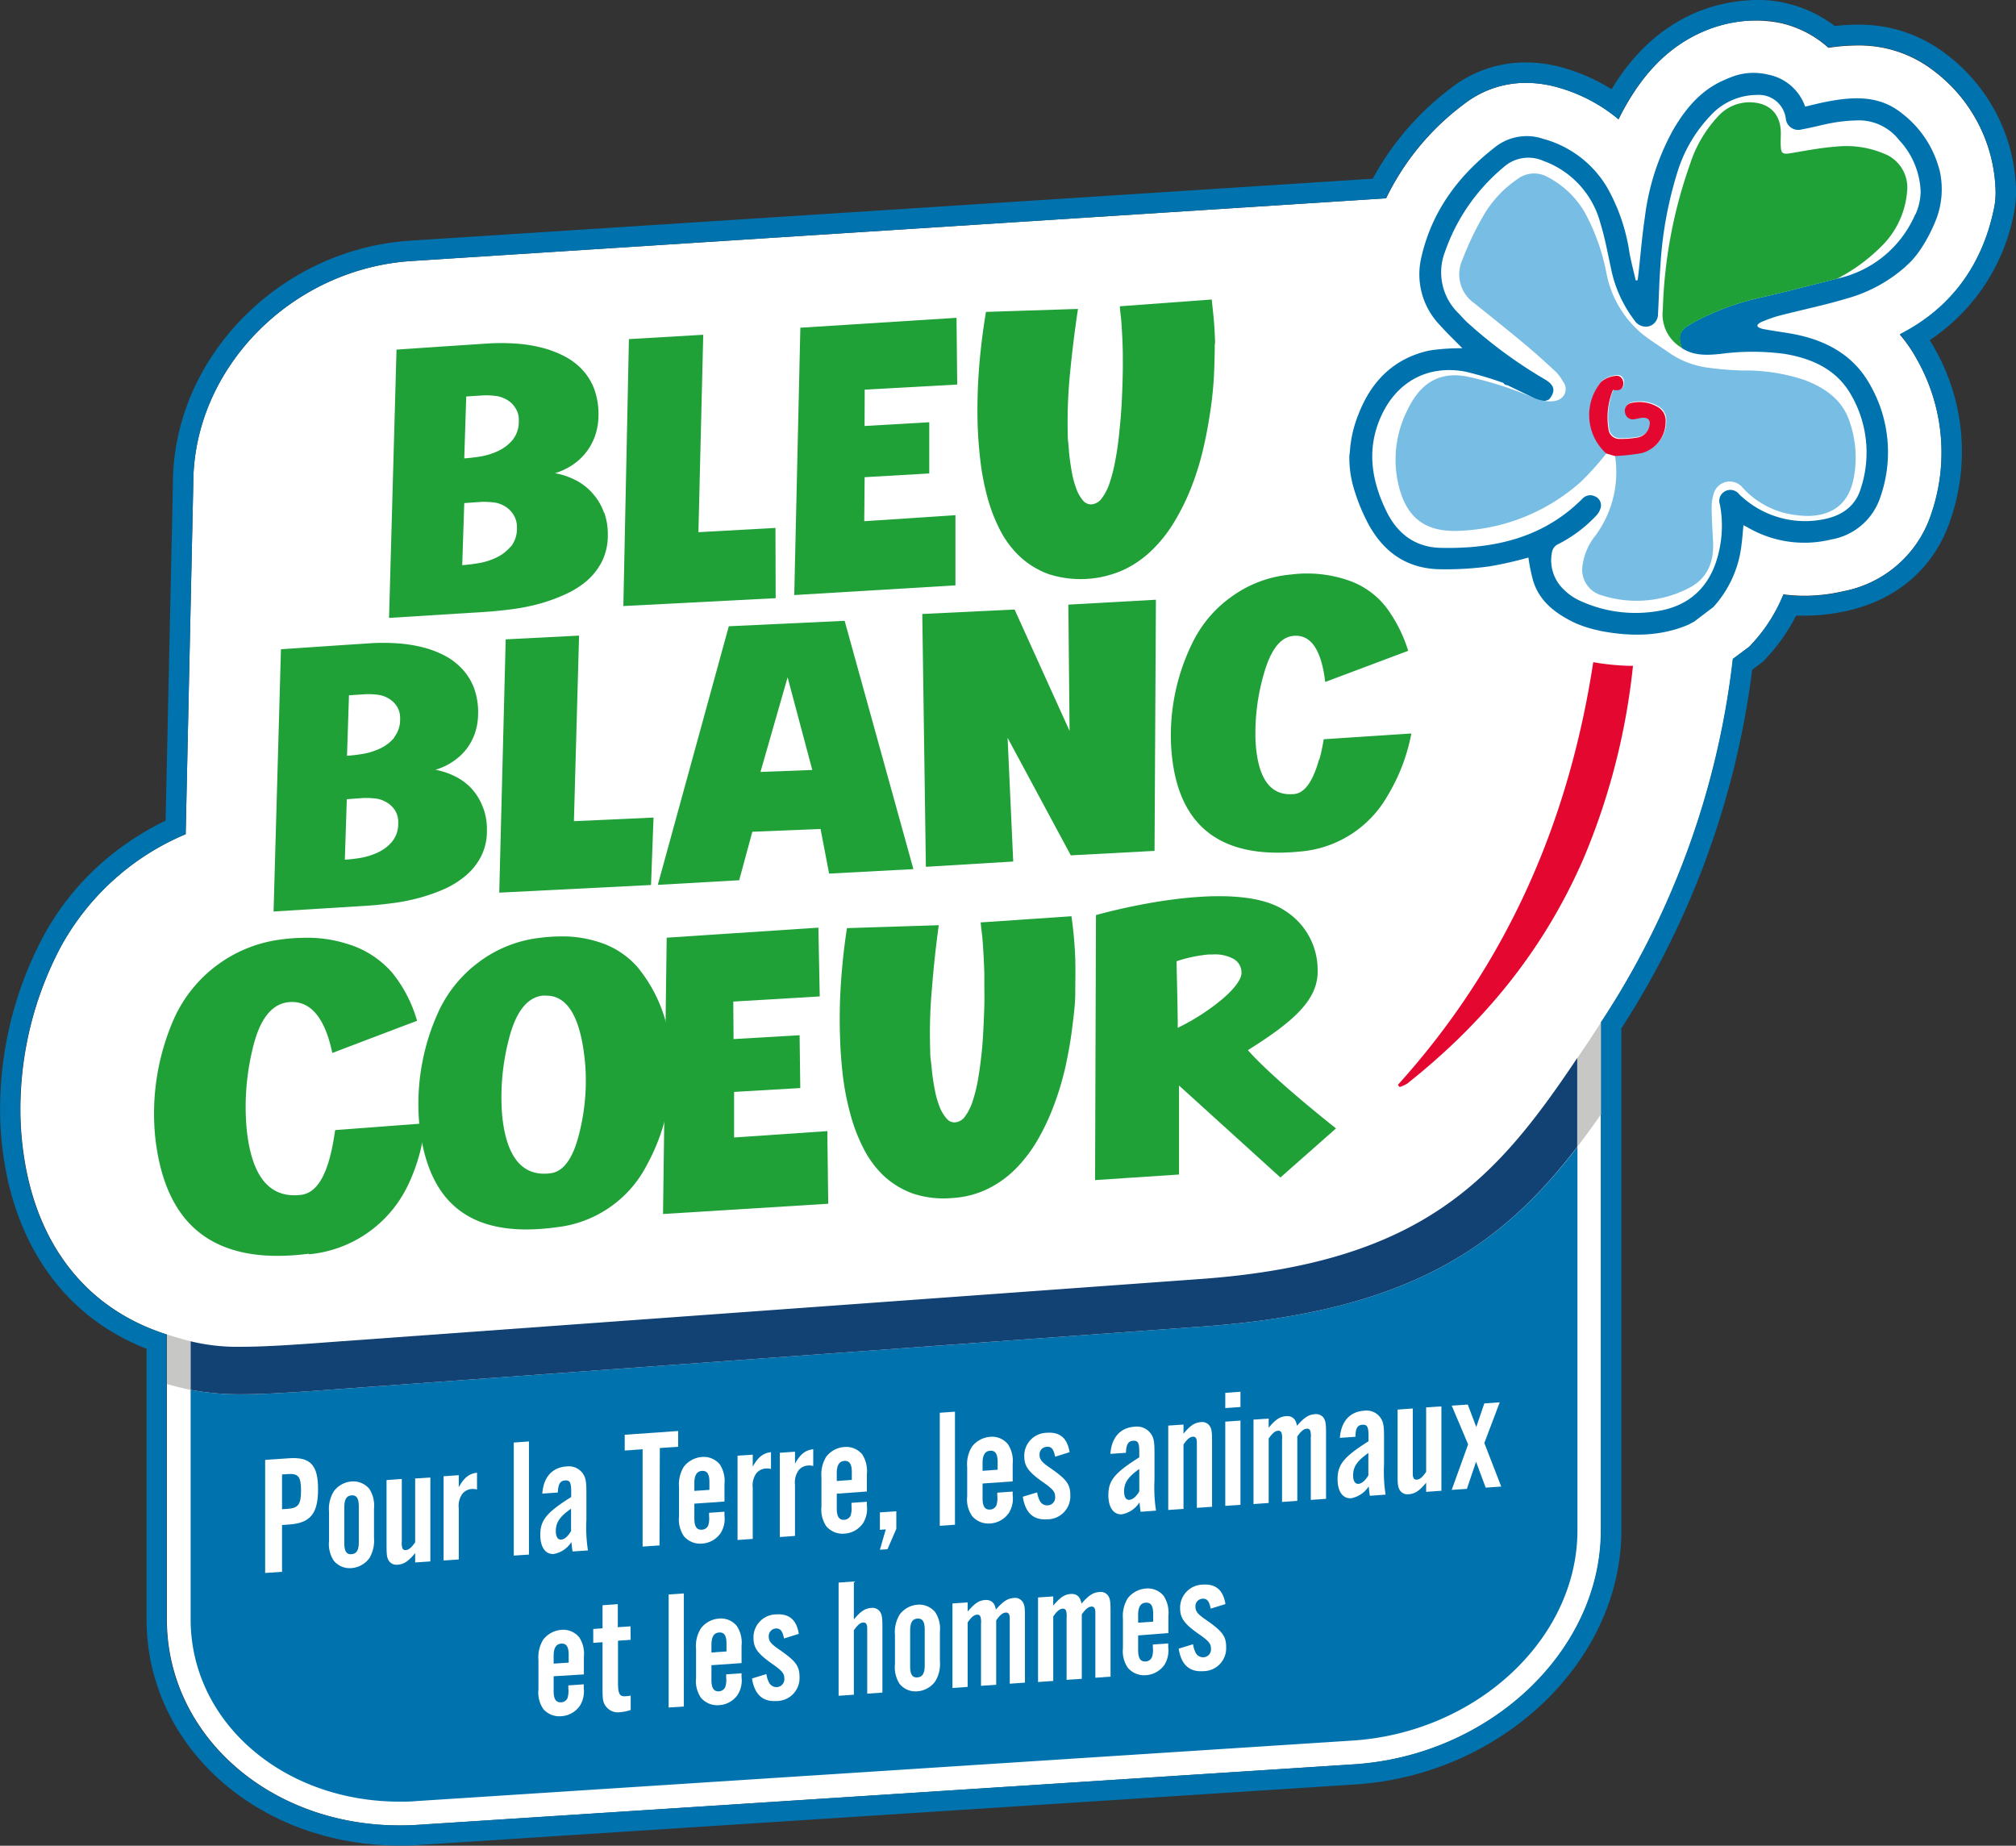 <svg xmlns="http://www.w3.org/2000/svg" viewBox="0 0 297.28 272.15"><rect x="0" y="0" width="297.28" height="272.15" fill="#333333" stroke="none"/><defs><style>.cls-1{fill:#fff;}.cls-2{fill:#0073af;}.cls-3{fill:#c7c7c6;}.cls-4{fill:#124174;}.cls-5{fill:#e4072f;}.cls-6{fill:#78bde3;}.cls-7{fill:#1fa138;}</style></defs><title>bbc_corporate_logo_fr_fillet_rgb</title><g id="logo_fr_rgb" data-name="logo fr rgb"><g id="fillet"><path class="cls-1" d="M251.17,4.65C246.64,6.6,243,10,240,15.13q-.71,1.2-1.32,2.46a24,24,0,0,0-8.94-4.7,17.3,17.3,0,0,0-4.68-.67,14.81,14.81,0,0,0-9.13,3.1,38,38,0,0,0-11.53,13.92L60.77,38.48C43,39.59,28.5,54.29,28.5,71.31L27.38,123A37.55,37.55,0,0,0,8.87,139.78l-.12.24a51.12,51.12,0,0,0-5.68,25.84c.86,15.91,8.68,26.83,21.54,30.91v42c0,17,15.08,30.39,34.33,30.39.87,0,1.75,0,2.62-.08l138-8.92c20.14-1.25,36.54-16.73,36.54-34.5V150.76a122.78,122.78,0,0,0,19.46-53.61l.49-.36,1.39-1.06.57-.43.48-.52A23.81,23.81,0,0,0,263,87.64a24.14,24.14,0,0,0,3.08.2,25.25,25.25,0,0,0,5.74-.67,17,17,0,0,0,13-11.45A27.85,27.85,0,0,0,282.68,53a21.48,21.48,0,0,0-2.52-3.65c7.51-3.82,12.2-10.21,13.91-18.72a11.46,11.46,0,0,0,.2-2.54,22.92,22.92,0,0,0-9.13-17.65,17.9,17.9,0,0,0-11.3-3.73,28.33,28.33,0,0,0-4.22.34,15.68,15.68,0,0,0-7.17-3.67A19,19,0,0,0,251.17,4.65Z"/><path class="cls-2" d="M259.17,3a14,14,0,0,1,3.28.33A15.68,15.68,0,0,1,269.62,7a28.33,28.33,0,0,1,4.22-.34,17.9,17.9,0,0,1,11.3,3.73A22.92,22.92,0,0,1,294.27,28a11.46,11.46,0,0,1-.2,2.54c-1.71,8.51-6.4,14.9-13.91,18.72A21.48,21.48,0,0,1,282.68,53a27.85,27.85,0,0,1,2.09,22.77,17,17,0,0,1-13,11.45,25.25,25.25,0,0,1-5.74.67,24.14,24.14,0,0,1-3.08-.2,23.81,23.81,0,0,1-4.52,7.14l-.48.52-.57.43L256,96.79l-.49.36a122.78,122.78,0,0,1-19.46,53.61v74.89c0,17.77-16.4,33.25-36.54,34.5l-138,8.92c-.87.05-1.75.08-2.62.08-19.25,0-34.33-13.35-34.33-30.39v-42c-12.86-4.08-20.68-15-21.54-30.91A51.12,51.12,0,0,1,8.75,140l.12-.24A37.55,37.55,0,0,1,27.38,123L28.5,71.31c0-17,14.45-31.72,32.27-32.83l143.6-9.24A38,38,0,0,1,215.9,15.32a14.81,14.81,0,0,1,9.13-3.1,17.3,17.3,0,0,1,4.68.67,24,24,0,0,1,8.94,4.7q.61-1.26,1.32-2.46c3-5.1,6.67-8.53,11.2-10.48a20.77,20.77,0,0,1,8-1.65m0-3A24.06,24.06,0,0,0,250,1.88c-5,2.17-9.07,5.86-12.36,11.28A27.18,27.18,0,0,0,230.53,10a20.14,20.14,0,0,0-5.5-.79,17.83,17.83,0,0,0-11,3.72,41.52,41.52,0,0,0-11.61,13.42L60.58,35.48C41.25,36.69,25.52,52.74,25.5,71.28L24.42,121a40.92,40.92,0,0,0-5.48,3.18A39.51,39.51,0,0,0,6.21,138.39l-.12.25A54.18,54.18,0,0,0,.07,166c.87,16,8.68,27.88,21.54,32.87v39.87c0,18.72,16.4,33.39,37.33,33.39.93,0,1.87,0,2.8-.09l138-8.92c21.69-1.35,39.35-18.17,39.35-37.49v-74a126.69,126.69,0,0,0,19.29-52.87l.87-.66.56-.43.22-.16.18-.2.48-.53a26.67,26.67,0,0,0,4.16-6q.62,0,1.23,0a28.8,28.8,0,0,0,6.41-.74c7.47-1.71,12.84-6.48,15.14-13.44a30.78,30.78,0,0,0-2.32-25.17c-.24-.43-.49-.86-.75-1.28a28.91,28.91,0,0,0,12.46-19,15.44,15.44,0,0,0,.26-3.27A25.87,25.87,0,0,0,287,8a20.85,20.85,0,0,0-13.14-4.36,27.26,27.26,0,0,0-3.3.2A18.7,18.7,0,0,0,263.15.42a17.19,17.19,0,0,0-4-.42Z"/><path class="cls-2" d="M177.05,195.61,49.86,204.82c-7,.54-11.08.76-14.21.76a38.51,38.51,0,0,1-7.54-.65v33.83c0,15.08,13.55,26.89,30.83,26.89.79,0,1.6,0,2.4-.08l138-8.92c18.35-1.14,33.27-15,33.27-31V169.11C221.5,183.53,208,193.47,177.05,195.61Z"/><path class="cls-3" d="M28.11,197.77l-.31-.08c-1-.25-2-.56-3.19-.92v7.31c1.08.3,2.12.57,3.19.79l.31.06Z"/><path class="cls-3" d="M232.9,155.56l-.32.48v13.07l.32-.41c1.08-1.42,2.13-2.88,3.18-4.37V150.76C235,152.4,234,154,232.9,155.56Z"/><path class="cls-4" d="M176.57,188.62,49.35,197.84c-6.38.49-10.58.74-13.7.74a29.22,29.22,0,0,1-7.54-.81v7.16a38.51,38.51,0,0,0,7.54.65c3.13,0,7.26-.22,14.21-.76l127.19-9.21c30.94-2.14,44.45-12.08,55.53-26.5V156C220.61,173.87,209.78,186.33,176.57,188.62Z"/><path class="cls-1" d="M41.59,231.76l-2.49.17V215.26l3.49-.24c3.19-.23,4.31,1,4.31,4.57s-1.12,5-4.31,5.2l-1,.07Zm.8-9.28c1.62-.11,2-.67,2-2.72s-.4-2.52-2-2.41l-.8.06v5.12Z"/><path class="cls-1" d="M55.15,226.76a5,5,0,0,1-.69,3,3.58,3.58,0,0,1-2.62,1.45,3,3,0,0,1-2.62-1.09,4.43,4.43,0,0,1-.7-2.9V222.9a4.91,4.91,0,0,1,.7-3,3.6,3.6,0,0,1,2.62-1.46,3.09,3.09,0,0,1,2.62,1.09,4.55,4.55,0,0,1,.69,2.91Zm-4.38.76c0,1.2.32,1.7,1.07,1.64s1.07-.59,1.07-1.79v-5.23c0-1.2-.32-1.7-1.07-1.65s-1.07.6-1.07,1.8Z"/><path class="cls-1" d="M63.46,230.23l-2.24.15V229c-1,1.23-1.68,1.65-2.57,1.71a1.35,1.35,0,0,1-1.25-.49c-.32-.45-.4-.84-.4-2.32v-9.67l2.25-.16v9.15a2.75,2.75,0,0,0,.07,1,.45.45,0,0,0,.47.34c.48,0,.9-.39,1.43-1.15V218l2.24-.15Z"/><path class="cls-1" d="M67.65,217.51v1.78c.77-1.41,1.52-2,2.69-2.14v2.47a2.72,2.72,0,0,0-.77-.07,1.9,1.9,0,0,0-1.4.73,3.09,3.09,0,0,0-.52,2.13v7.53l-2.24.15V217.67Z"/><path class="cls-1" d="M78,229.22l-2.24.15V212.7l2.24-.16Z"/><path class="cls-1" d="M84.43,228.76c-.1-.62-.1-.72-.17-1.39a3.92,3.92,0,0,1-2.59,1.76c-1.23.09-2-1-2-2.81,0-2.17.92-3.29,4.56-5.59v-.8c0-1.35-.2-1.69-.92-1.64s-1,.55-1.05,1.78l-2.29.16c.17-2.41,1.44-3.85,3.54-4a2.54,2.54,0,0,1,2.34.91c.5.64.62,1.21.62,2.88v4.1a22.06,22.06,0,0,0,.23,4.49Zm-.22-6.31c-1.62,1.14-2.25,2-2.25,3.31,0,.83.3,1.28.78,1.25s1-.45,1.47-1.26Z"/><path class="cls-1" d="M97.25,227.87l-2.49.17V213.69l-2.64.19v-2.33L100,211v2.32l-2.7.19Z"/><path class="cls-1" d="M102.39,221.71v2.2c0,1.17.35,1.7,1.12,1.64a1.06,1.06,0,0,0,.93-.63,3.69,3.69,0,0,0,.12-1.41s0-.23,0-.45l2.27-.16v.57a3.93,3.93,0,0,1-.57,2.59,3.6,3.6,0,0,1-2.72,1.54,3.14,3.14,0,0,1-2.69-1.09,4.33,4.33,0,0,1-.72-2.89v-4.33a5,5,0,0,1,.69-3,3.75,3.75,0,0,1,2.67-1.46,3.07,3.07,0,0,1,2.65,1.09,4.46,4.46,0,0,1,.69,2.9v2.58Zm2.22-3.18c0-1.2-.35-1.7-1.1-1.65s-1.12.63-1.12,1.8v1.15l2.22-.15Z"/><path class="cls-1" d="M111,214.49v1.77c.77-1.4,1.52-2,2.69-2.14v2.48a2.14,2.14,0,0,0-.77-.07,1.93,1.93,0,0,0-1.4.72,3.09,3.09,0,0,0-.52,2.13v7.53l-2.24.16V214.64Z"/><path class="cls-1" d="M117.23,214.05v1.77c.77-1.4,1.52-2,2.69-2.13v2.47a2.14,2.14,0,0,0-.77-.07,1.93,1.93,0,0,0-1.4.72,3.12,3.12,0,0,0-.52,2.14v7.52l-2.24.16V214.21Z"/><path class="cls-1" d="M123.39,220.24v2.2c0,1.18.35,1.7,1.12,1.65a1.08,1.08,0,0,0,.93-.64,3.69,3.69,0,0,0,.12-1.41s0-.23,0-.45l2.27-.16V222a3.93,3.93,0,0,1-.57,2.59,3.54,3.54,0,0,1-2.72,1.54,3.16,3.16,0,0,1-2.69-1.08,4.38,4.38,0,0,1-.72-2.9v-4.33a4.93,4.93,0,0,1,.69-3,3.68,3.68,0,0,1,2.67-1.46,3.06,3.06,0,0,1,2.65,1.08,4.55,4.55,0,0,1,.69,2.91v2.57Zm2.22-3.18c0-1.2-.35-1.7-1.1-1.65s-1.12.63-1.12,1.81v1.15l2.22-.16Z"/><path class="cls-1" d="M132.17,225.43l-1.3,3-1.12.07.87-3-.87.07V223l2.42-.17Z"/><path class="cls-1" d="M140.82,224.82l-2.24.16V208.31l2.24-.16Z"/><path class="cls-1" d="M144.89,218.74v2.2c0,1.17.35,1.7,1.12,1.64a1.05,1.05,0,0,0,.92-.63,3.37,3.37,0,0,0,.13-1.41s0-.23,0-.45l2.27-.16v.57a3.93,3.93,0,0,1-.57,2.59,3.6,3.6,0,0,1-2.72,1.54,3.14,3.14,0,0,1-2.69-1.09,4.27,4.27,0,0,1-.73-2.89v-4.33a4.91,4.91,0,0,1,.7-3,3.73,3.73,0,0,1,2.67-1.46,3,3,0,0,1,2.64,1.09,4.45,4.45,0,0,1,.7,2.9v2.58Zm2.22-3.18c0-1.2-.35-1.7-1.1-1.65s-1.12.63-1.12,1.8v1.16l2.22-.16Z"/><path class="cls-1" d="M155.59,214.79c-.23-1.16-.55-1.51-1.25-1.46a1.11,1.11,0,0,0-1.05,1.17c0,.7.33,1.11,1.65,2,2.37,1.66,2.89,2.37,2.89,4a3.39,3.39,0,0,1-3.39,3.52c-2.05.14-3.24-.93-3.62-3.33l2.12-.64a3.84,3.84,0,0,0,.38,1.22,1.19,1.19,0,0,0,1.17.69,1.14,1.14,0,0,0,1.1-1.25c0-.72-.3-1.1-1.55-2-2.37-1.63-3-2.49-3-4a3.38,3.38,0,0,1,3.36-3.45c1.9-.14,3,.81,3.32,2.86Z"/><path class="cls-1" d="M168.2,222.91c-.1-.62-.1-.72-.17-1.39a3.92,3.92,0,0,1-2.59,1.76c-1.22.08-2-1-2-2.81,0-2.18.92-3.29,4.56-5.59v-.8c0-1.35-.2-1.69-.92-1.64s-1,.55-1.05,1.77l-2.29.16c.17-2.41,1.44-3.85,3.54-4a2.52,2.52,0,0,1,2.34.91c.5.64.62,1.2.62,2.88v4.1a22,22,0,0,0,.23,4.48ZM168,216.6c-1.62,1.14-2.24,2-2.24,3.31,0,.82.29,1.28.77,1.24s1-.44,1.47-1.25Z"/><path class="cls-1" d="M174.52,211.4c1-1.23,1.67-1.65,2.56-1.71a1.35,1.35,0,0,1,1.25.49c.32.45.4.85.4,2.32v9.67l-2.24.16v-9.15c0-.72,0-.85-.08-1a.44.44,0,0,0-.47-.34c-.48,0-.9.39-1.42,1.15v9.5l-2.25.15V210.2l2.25-.15Z"/><path class="cls-1" d="M182.92,207.46l-2.24.16v-2.25l2.24-.16Zm0,14.42-2.24.16V209.62l2.24-.16Z"/><path class="cls-1" d="M187.08,210.52c1-1.23,1.67-1.64,2.57-1.71s1.45.43,1.6,1.42c1.07-1.23,1.72-1.65,2.64-1.71a1.38,1.38,0,0,1,1.25.48c.32.46.4.85.4,2.33V221l-2.25.16V212a2.72,2.72,0,0,0-.07-1,.45.45,0,0,0-.5-.34c-.45,0-.9.39-1.42,1.15v9.49l-2.25.16V212.3a2.75,2.75,0,0,0-.07-1,.45.45,0,0,0-.48-.34c-.47,0-.89.39-1.42,1.15v9.5l-2.24.16V209.32l2.24-.15Z"/><path class="cls-1" d="M202,220.55c-.1-.62-.1-.72-.17-1.39a3.9,3.9,0,0,1-2.59,1.75c-1.23.09-2-1-2-2.8,0-2.18.92-3.29,4.56-5.6v-.8c0-1.35-.2-1.68-.92-1.63s-1,.54-1,1.77l-2.3.16c.18-2.41,1.45-3.85,3.55-4a2.5,2.5,0,0,1,2.34.91c.5.64.62,1.2.62,2.88v4.1a22,22,0,0,0,.23,4.48Zm-.22-6.31c-1.62,1.14-2.25,2-2.25,3.3,0,.83.3,1.28.78,1.25s1-.45,1.47-1.25Z"/><path class="cls-1" d="M212.55,219.81l-2.25.16v-1.35c-1,1.22-1.67,1.64-2.57,1.7a1.34,1.34,0,0,1-1.24-.49c-.33-.45-.4-.84-.4-2.32v-9.67l2.24-.16v9.15c0,.72,0,.85.08,1a.44.44,0,0,0,.47.34c.48,0,.9-.39,1.42-1.15v-9.5l2.25-.15Z"/><path class="cls-1" d="M221.37,219.19l-2.29.16-1.42-3.82-1.35,4-2.24.15,2.42-6.71-2.42-5.71,2.37-.16,1.25,3.31,1.19-3.48,2.27-.16-2.27,6Z"/><path class="cls-1" d="M81.64,247.16v2.2c0,1.17.35,1.7,1.12,1.64a1.07,1.07,0,0,0,.93-.63,3.69,3.69,0,0,0,.12-1.41c0-.05,0-.23,0-.45l2.27-.16v.57a4,4,0,0,1-.57,2.59,3.6,3.6,0,0,1-2.72,1.54A3.14,3.14,0,0,1,80.12,252a4.33,4.33,0,0,1-.72-2.89v-4.33a5,5,0,0,1,.69-3,3.75,3.75,0,0,1,2.67-1.46,3.07,3.07,0,0,1,2.65,1.09,4.52,4.52,0,0,1,.69,2.9v2.58ZM83.86,244c0-1.2-.35-1.7-1.1-1.65s-1.12.63-1.12,1.8v1.15l2.22-.15Z"/><path class="cls-1" d="M93,241.79l-1.87.13v6.18c0,1.7.25,2.1,1.19,2A2.55,2.55,0,0,0,93,250v2.13a6.08,6.08,0,0,1-1.6.33,2.16,2.16,0,0,1-2-.79c-.45-.56-.55-1-.55-2.53v-7l-1.37.1v-2.05l1.37-.1v-3.4l2.25-.16v3.4l1.87-.13Z"/><path class="cls-1" d="M100.84,251.62l-2.24.15V235.1l2.24-.15Z"/><path class="cls-1" d="M104.91,245.53v2.2c0,1.18.35,1.7,1.12,1.65a1.06,1.06,0,0,0,.92-.64,3.34,3.34,0,0,0,.13-1.41c0-.05,0-.22,0-.45l2.27-.16v.58a4,4,0,0,1-.57,2.59,3.56,3.56,0,0,1-2.72,1.53,3.16,3.16,0,0,1-2.69-1.08,4.32,4.32,0,0,1-.73-2.9v-4.32a4.89,4.89,0,0,1,.7-3,3.66,3.66,0,0,1,2.67-1.46,3,3,0,0,1,2.64,1.09,4.43,4.43,0,0,1,.7,2.9v2.57Zm2.22-3.18c0-1.2-.35-1.7-1.1-1.64s-1.12.62-1.12,1.8v1.15l2.22-.16Z"/><path class="cls-1" d="M115.61,241.59c-.23-1.16-.55-1.51-1.25-1.47a1.13,1.13,0,0,0-1,1.18c0,.7.33,1.1,1.65,2,2.37,1.65,2.89,2.37,2.89,4a3.38,3.38,0,0,1-3.39,3.51c-2,.14-3.24-.92-3.62-3.32l2.12-.65a3.84,3.84,0,0,0,.38,1.22,1.22,1.22,0,0,0,1.17.7,1.16,1.16,0,0,0,1.1-1.26c0-.72-.3-1.1-1.55-2-2.37-1.63-3-2.49-3-4a3.38,3.38,0,0,1,3.36-3.46c1.9-.13,3,.81,3.32,2.87Z"/><path class="cls-1" d="M125.91,238.79c1-1.22,1.67-1.64,2.56-1.7a1.35,1.35,0,0,1,1.25.49c.32.45.4.84.4,2.32v9.67l-2.24.16v-9.15c0-.73,0-.85-.08-1a.44.44,0,0,0-.47-.34c-.48,0-.9.39-1.42,1.15v9.49l-2.25.16V233.35l2.25-.16Z"/><path class="cls-1" d="M138.6,244.93a4.91,4.91,0,0,1-.7,3,3.56,3.56,0,0,1-2.62,1.45,3,3,0,0,1-2.62-1.09,4.5,4.5,0,0,1-.69-2.9v-4.32a5,5,0,0,1,.69-3,3.64,3.64,0,0,1,2.62-1.46,3.08,3.08,0,0,1,2.62,1.09,4.47,4.47,0,0,1,.7,2.9Zm-4.39.75c0,1.2.32,1.71,1.07,1.65s1.08-.59,1.08-1.8v-5.22c0-1.2-.33-1.7-1.08-1.65s-1.07.6-1.07,1.8Z"/><path class="cls-1" d="M142.69,237.62c1.05-1.22,1.67-1.64,2.57-1.7s1.44.42,1.59,1.41c1.08-1.23,1.73-1.65,2.65-1.71a1.33,1.33,0,0,1,1.24.49c.33.45.4.84.4,2.32v9.67l-2.24.16v-9.15c0-.73,0-.85-.08-1a.44.44,0,0,0-.49-.34c-.45,0-.9.39-1.43,1.15v9.5l-2.24.15v-9.14a2.72,2.72,0,0,0-.07-1,.45.45,0,0,0-.48-.35c-.47,0-.9.39-1.42,1.15v9.5l-2.24.16V236.43l2.24-.16Z"/><path class="cls-1" d="M155.31,236.74c1.05-1.23,1.67-1.64,2.57-1.71s1.44.43,1.59,1.42c1.08-1.23,1.73-1.65,2.65-1.71a1.35,1.35,0,0,1,1.24.48c.33.46.4.85.4,2.33v9.67l-2.24.16v-9.15c0-.73,0-.85-.08-1a.44.44,0,0,0-.49-.34c-.45,0-.9.39-1.43,1.15v9.5l-2.24.15v-9.15a2.75,2.75,0,0,0-.07-1,.45.45,0,0,0-.48-.34c-.47,0-.9.39-1.42,1.15v9.5l-2.24.16V235.54l2.24-.15Z"/><path class="cls-1" d="M167.83,241.14v2.19c0,1.18.35,1.7,1.12,1.65a1.05,1.05,0,0,0,.92-.64,3.3,3.3,0,0,0,.13-1.41c0-.05,0-.22,0-.45l2.27-.16v.58a4,4,0,0,1-.57,2.59A3.6,3.6,0,0,1,169,247a3.16,3.16,0,0,1-2.69-1.09,4.34,4.34,0,0,1-.72-2.9v-4.32a5,5,0,0,1,.69-3,3.71,3.71,0,0,1,2.67-1.46,3,3,0,0,1,2.65,1.09,4.5,4.5,0,0,1,.69,2.9v2.57Zm2.22-3.18c0-1.2-.35-1.7-1.1-1.65s-1.12.63-1.12,1.8v1.15l2.22-.15Z"/><path class="cls-1" d="M178.53,237.19c-.23-1.16-.55-1.51-1.25-1.46a1.1,1.1,0,0,0-1,1.17c0,.7.32,1.1,1.64,2,2.37,1.66,2.89,2.37,2.89,4a3.38,3.38,0,0,1-3.39,3.51c-2,.14-3.24-.92-3.61-3.32l2.12-.65a4,4,0,0,0,.37,1.23,1.21,1.21,0,0,0,1.17.69,1.15,1.15,0,0,0,1.1-1.25c0-.73-.3-1.11-1.55-2-2.37-1.63-3-2.49-3-4a3.4,3.4,0,0,1,3.37-3.46c1.89-.13,3,.82,3.31,2.87Z"/><path class="cls-5" d="M240.05,98.17a37.32,37.32,0,0,1-5.11-.53c-3.59,23.46-12.68,44.46-28.81,62.32.08.11.17.21.26.32a5.08,5.08,0,0,0,1.11-.5c11.36-9,20.14-19.71,26-33.17a99.54,99.54,0,0,0,7.3-28.44c-.24,0-.48,0-.73,0"/><path class="cls-2" d="M286,25.05l-.07-.23a15.41,15.41,0,0,0-5.66-8.25c-3.21-2.5-6.93-2.32-10.67-1.62-1.14.21-2.25.5-3.41.77A7.23,7.23,0,0,0,260.71,11a9,9,0,0,0-4.84.16,15.86,15.86,0,0,0-1.61.64c-3.44,1.48-5.68,4.18-7.53,7.33a35.62,35.62,0,0,0-4.19,13c-.44,2.91-.65,5.86-1,8.79,0,.14-.06.28-.08.42l-.25,0c-.32-1.36-.68-2.72-.93-4.09a27.75,27.75,0,0,0-3.25-9.54,15.73,15.73,0,0,0-9.51-7.25,7.51,7.51,0,0,0-6.88,1.1c-5.5,4.22-9.5,9.53-11.05,16.4a10.78,10.78,0,0,0,2.69,9.93c1.1,1.24,2.32,2.39,3.36,3.46a31,31,0,0,0-4.85.33c-5.24,1.14-8.6,4.54-10.47,9.41a17.69,17.69,0,0,0-1.24,5.16c0,.2-.08.72-.1.92a15.7,15.7,0,0,0,.78,5.25,26.86,26.86,0,0,0,1.49,3.79c2.15,4.61,5.59,7.54,10.84,7.72a47.67,47.67,0,0,0,7.55-.42,55.46,55.46,0,0,0,5.74-1.3,26.16,26.16,0,0,0,.75,3.6c1,3,3.4,4.76,6.21,6.08a17.55,17.55,0,0,0,3.45,1.08l.26.07c4.35.82,8.74.85,12.92-.93l.86-.46,2.82-2.14a16.31,16.31,0,0,0,4.13-9c.14-1,.21-2,.31-3.07l.56.29a16.6,16.6,0,0,0,12.36,1.82,9.27,9.27,0,0,0,7.27-6.26,20,20,0,0,0-1.5-16.52c-2.52-4.56-6.74-6.71-11.71-7.59-1.29-.22-2.59-.39-3.87-.63,0,0-1.05-.16-1.05-.53s.92-.68.92-.68,1.28-.52,2.14-.75c3.37-.88,6.78-1.57,10.1-2.57A21.88,21.88,0,0,0,281,39.31l.14-.15c2.74-2.35,4.42-6.95,4.42-6.95A12.44,12.44,0,0,0,286,25.05Zm-3.57,6.54a16.27,16.27,0,0,1-11.56,9.5c-3.67.92-7.32,1.88-11,2.73a37.87,37.87,0,0,0-10.17,3.73l-.39.23c-1.68,1-1.93,1.69-1.31,3.54,1.75,1.16,3.71,1.06,5.65.87a35.73,35.73,0,0,1,9.58,0c4,.69,7.54,2.27,9.66,5.91A16.94,16.94,0,0,1,274.4,72c-.8,2.69-2.86,4.07-5.56,4.58a13.9,13.9,0,0,1-11.92-3.28,3.8,3.8,0,0,1-.47-.43,1.63,1.63,0,0,0-2.15-.39,1.6,1.6,0,0,0-.68,1.92,16.8,16.8,0,0,1-.12,6.81c-1.07,5-4.15,8.13-9.11,8.9a19.55,19.55,0,0,1-11.68-1.66,8.26,8.26,0,0,1-2.2-1.61,5.92,5.92,0,0,1-1.6-5.64,1.59,1.59,0,0,1,.75-.91,20.2,20.2,0,0,0,5.69-4.23,2.78,2.78,0,0,0,.7-1.23,1.43,1.43,0,0,0-.87-1.65,1.56,1.56,0,0,0-1.85.37c-5.79,5.78-13,7.4-20.87,7.23-3.75-.08-6.38-2.06-8-5.36-2.29-4.67-3-9.44-.67-14.33s6.87-7.32,12.31-6.29a52.44,52.44,0,0,1,5.42,1.6c.16,0,.27.2.41.31l.45.13c1.3.64,2.63,1.24,3.91,1.92a2,2,0,0,0,2.15.12c1-1.23.79-2.07-.56-2.9a68.56,68.56,0,0,1-11.56-8.48c-.44-.42-.84-.88-1.26-1.32a8.39,8.39,0,0,1-2-9,28.36,28.36,0,0,1,8.69-12.55,5.45,5.45,0,0,1,5.83-.91,13.4,13.4,0,0,1,8.4,9.14c.66,2.12,1.06,4.32,1.53,6.48A18.74,18.74,0,0,0,241,47.21a2,2,0,0,0,2.12.91,1.84,1.84,0,0,0,1.37-1.85c.14-2.34.17-4.69.35-7a57.33,57.33,0,0,1,2.49-13.81,21,21,0,0,1,4.88-8.39A9.3,9.3,0,0,1,259.06,14a4,4,0,0,1,4.28,3.54,1.85,1.85,0,0,0,2.39,1.53c1.59-.27,3.15-.73,4.74-1a24,24,0,0,1,3.18-.31,7.53,7.53,0,0,1,6.41,2.91,11.73,11.73,0,0,1,3.16,7.6A8.65,8.65,0,0,1,282.47,31.59Z"/><path class="cls-6" d="M230.45,58.5a1.73,1.73,0,0,0,.05-2.21,6.79,6.79,0,0,0-1-1.4c-1.5-1.39-3-2.76-4.57-4.07-2.48-2.07-5-4.08-7.53-6.11a5.18,5.18,0,0,1-1.77-6.37,44.78,44.78,0,0,1,3-6.34,16.58,16.58,0,0,1,5.16-5.61,4.06,4.06,0,0,1,4.47-.26,13.56,13.56,0,0,1,5.42,5.17,30.74,30.74,0,0,1,3.21,9,15.45,15.45,0,0,0,5.35,9c1.2.94,2.5,1.74,3.75,2.62a13.12,13.12,0,0,0,6,2.31,47.74,47.74,0,0,0,4.92.4,27.51,27.51,0,0,1,9.18,1.4c3,1.14,5.56,2.88,6.64,6.09a16.26,16.26,0,0,1,.62,8.39c-.68,3.5-2.82,5.37-6.37,5.56a13.42,13.42,0,0,1-2.19-.13,12.53,12.53,0,0,1-7.93-4.16,2.45,2.45,0,0,0-4.15,1,6.67,6.67,0,0,0-.31,1.88c0,1.74.12,3.47.21,5.2.14,3-.81,5.4-3.51,6.82a16.83,16.83,0,0,1-13.22,1,3.92,3.92,0,0,1-2.57-3.85,9,9,0,0,1,2-4.92,15.75,15.75,0,0,0,2.83-11.78,28.86,28.86,0,0,0,4-.42,4.74,4.74,0,0,0,3.57-4.64,2.28,2.28,0,0,0-1.06-2.11,5.35,5.35,0,0,0-4-.65,1.17,1.17,0,0,0-.91,1.46,1.14,1.14,0,0,0,1.37.93c.42,0,.84-.19,1.26-.21.82,0,1.16.43.95,1.22a2.15,2.15,0,0,1-1.73,1.69,14.4,14.4,0,0,1-2.62.21,1.61,1.61,0,0,1-1.69-1.48,10.7,10.7,0,0,1,.67-5.76c1.05.18,1.4,0,1.52-.79s-.4-1.38-1.07-1.27a3.82,3.82,0,0,0-2.19.89,7.66,7.66,0,0,0,.74,10.56A43,43,0,0,1,233.16,71a28.53,28.53,0,0,1-18.29,7.28c-4.46.12-7.19-1.73-8.44-6a16.19,16.19,0,0,1,1.2-12c1.54-3.14,4.09-5.71,8.85-4.73a52.25,52.25,0,0,1,9.81,3.17S229.19,59.9,230.45,58.5Z"/><path class="cls-7" d="M270.91,41.09c-3.67.92-7.32,1.88-11,2.73a37.87,37.87,0,0,0-10.17,3.73l-.39.22c-1.68,1-1.93,1.7-1.31,3.55a5.7,5.7,0,0,1-2.84-5.64,70,70,0,0,1,4-21.44,18.73,18.73,0,0,1,4.3-7.25,6.25,6.25,0,0,1,4.41-1.91c3,0,4.75,1.73,4.69,4.71,0,.61-.05,1.22,0,1.83.05,1,.31,1.12,1.27,1,2.28-.38,4.56-.83,6.86-1a14.31,14.31,0,0,1,7,1,5.35,5.35,0,0,1,3.49,5.63A12.74,12.74,0,0,1,277.75,36a26.06,26.06,0,0,1-6.84,5.09"/><path class="cls-5" d="M238.11,67.24l-1.26-.38a7.64,7.64,0,0,1-.74-10.55,3.82,3.82,0,0,1,2.19-.89c.67-.11,1.17.61,1.07,1.27s-.47,1-1.52.79a10.79,10.79,0,0,0-.67,5.76,1.61,1.61,0,0,0,1.69,1.48,14.4,14.4,0,0,0,2.62-.21,2.15,2.15,0,0,0,1.73-1.69c.21-.79-.13-1.25-.95-1.22-.42,0-.84.17-1.26.21a1.14,1.14,0,0,1-1.37-.93,1.17,1.17,0,0,1,.91-1.46,5.35,5.35,0,0,1,4,.65,2.28,2.28,0,0,1,1.06,2.11,4.74,4.74,0,0,1-3.58,4.64,28.56,28.56,0,0,1-4,.42"/><path class="cls-7" d="M179.13,50.69q0,2.13-.12,4.71c-.09,1.72-.27,3.49-.55,5.33s-.62,3.72-1.07,5.62a41.83,41.83,0,0,1-1.73,5.53,33.28,33.28,0,0,1-2.46,5,20.3,20.3,0,0,1-3.27,4.18A15.47,15.47,0,0,1,165.74,84a15.45,15.45,0,0,1-11.05.67,12.47,12.47,0,0,1-4.3-2.61,14.25,14.25,0,0,1-3-4.06,24.54,24.54,0,0,1-1.87-5,36.67,36.67,0,0,1-1-5.49c-.21-1.87-.33-3.68-.37-5.43a80.16,80.16,0,0,1,.24-8c.21-2.7.55-5.4,1-8.09l13.57-.44q-.69,4.56-1.14,9.17a72.28,72.28,0,0,0-.37,9.18c0,.34,0,.81.08,1.46s.1,1.36.2,2.15.22,1.58.38,2.41a13.86,13.86,0,0,0,.64,2.24,5.54,5.54,0,0,0,.95,1.64,1.55,1.55,0,0,0,1.28.57,2.11,2.11,0,0,0,1.49-.9,7.58,7.58,0,0,0,1.13-2.19,22.9,22.9,0,0,0,.81-3.11c.23-1.16.42-2.37.56-3.65s.26-2.51.35-3.76.14-2.42.18-3.5.06-2,.07-2.85,0-1.44,0-1.84c0-1.49-.08-3-.17-4.47s-.16-1.47-.27-2.94l13.55-1c.28,2.62.43,3.81.5,6.53"/><polygon class="cls-7" points="141.05 46.86 141.15 56.7 127.51 57.45 127.49 62.81 137.03 62.26 137.03 69.81 127.5 70.36 127.44 76.85 140.89 75.96 140.89 86.31 117.12 87.74 118.02 48.32 141.05 46.86"/><polygon class="cls-7" points="102.99 78.47 114.35 77.84 114.38 88.2 91.92 89.36 92.74 50 103.7 49.36 102.99 78.47"/><path class="cls-7" d="M75.61,64.84a6.18,6.18,0,0,1-2.12,1.64,10,10,0,0,1-2.59.82c-.9.15-1.84.25-2.44.29l.29-9.13,2.54-.16a10.72,10.72,0,0,1,2.14.13,4.62,4.62,0,0,1,1.49.62,3.59,3.59,0,0,1,1.13,1.19,3.08,3.08,0,0,1,.45,1.82,4.27,4.27,0,0,1-.89,2.78m-.28,15.72a6.25,6.25,0,0,1-2.13,1.65,9.64,9.64,0,0,1-2.59.82,23.7,23.7,0,0,1-2.45.3l.3-9.15L71,74a12.39,12.39,0,0,1,2.13.13,4.45,4.45,0,0,1,1.49.62A3.85,3.85,0,0,1,75.78,76a3.45,3.45,0,0,1,.45,1.83,4.31,4.31,0,0,1-.9,2.78m13.74-5a8.43,8.43,0,0,0-1.56-2.72,8.34,8.34,0,0,0-2.45-2,11.06,11.06,0,0,0-3.22-1.12A9.71,9.71,0,0,0,84.5,68.5a8.67,8.67,0,0,0,2-1.9,8.56,8.56,0,0,0,1.28-2.43,9.31,9.31,0,0,0,.47-2.82,10.85,10.85,0,0,0-.63-4,8.7,8.7,0,0,0-1.82-2.91,9.89,9.89,0,0,0-2.74-2,15.34,15.34,0,0,0-3.39-1.23,21.11,21.11,0,0,0-3.79-.56,30.14,30.14,0,0,0-3.92,0c-1.11.06-13.49.9-13.49.9L57.37,91.11l14.39-.9c1.15-.08,2.39-.21,3.72-.38a30.82,30.82,0,0,0,4-.79,26,26,0,0,0,3.8-1.37,13.37,13.37,0,0,0,3.22-2,9.55,9.55,0,0,0,2.26-2.87,8.72,8.72,0,0,0,.87-3.87,9.77,9.77,0,0,0-.52-3.33"/><path class="cls-7" d="M158.56,141.68c.05,1.42,0,3,0,4.72s-.25,3.52-.48,5.37-.58,3.74-1,5.67A43.42,43.42,0,0,1,155.4,163a33.08,33.08,0,0,1-2.38,5.06,21.37,21.37,0,0,1-3.2,4.23,15.48,15.48,0,0,1-4.15,3,13.71,13.71,0,0,1-5.17,1.35,14.33,14.33,0,0,1-5.87-.65,12.65,12.65,0,0,1-4.34-2.64,15,15,0,0,1-3-4.1,25.36,25.36,0,0,1-1.92-5.08,39,39,0,0,1-1.08-5.54c-.22-1.9-.36-3.74-.41-5.49A79,79,0,0,1,124,145q.27-4.08.89-8.15l13.54-.43q-.63,4.6-1,9.24a73.45,73.45,0,0,0-.26,9.26c0,.35,0,.83.09,1.47s.14,1.37.24,2.16.24,1.61.41,2.46a13.26,13.26,0,0,0,.67,2.25,5.29,5.29,0,0,0,1,1.65,1.45,1.45,0,0,0,1.28.58,2,2,0,0,0,1.47-.91,8,8,0,0,0,1.1-2.21,23.22,23.22,0,0,0,.78-3.14c.2-1.18.37-2.4.51-3.67s.23-2.53.29-3.79.11-2.44.14-3.53,0-2,0-2.87,0-1.46,0-1.86c-.05-1.51-.12-3-.23-4.5s-.17-1.48-.31-3L158,135.1a61.19,61.19,0,0,1,.57,6.58"/><polygon class="cls-7" points="120.68 136.78 120.88 146.92 108.13 147.68 108.17 153.21 117.91 152.64 118.01 160.43 108.25 161 108.25 167.72 122 166.78 122.13 177.49 97.77 179 98.31 138.26 120.68 136.78"/><path class="cls-7" d="M183.07,143.48c0,.42-.26,1.68-2.94,3.93a32.33,32.33,0,0,1-6.46,4.14c0-2.51-.09-5.79-.18-9.81a20.45,20.45,0,0,1,4.72-1l.55,0a5.69,5.69,0,0,1,3.16.66,2.31,2.31,0,0,1,1.15,2.09m.88,11.39c6.93-4.32,10.46-7.54,10.35-11.82a10.3,10.3,0,0,0-4.87-8.81c-7.76-5.11-27.82.68-27.82.68L161.48,174l12.38-.82,0-13.12,14.95,13.56,8.2-7.24s-9.11-7.14-13-11.54"/><path class="cls-7" d="M75,153.37c1-4.05,2.65-6.25,4.94-6.56a4.58,4.58,0,0,1,.64,0c3.2,0,5.12,3.39,5.71,10.09a31.55,31.55,0,0,1-.82,10c-.89,3.79-2.33,5.84-4.25,6.09a6.33,6.33,0,0,1-1,.07c-3.58,0-5.67-3-6.19-8.82A33.94,33.94,0,0,1,75,153.37m-10.29-4.31a32.73,32.73,0,0,0-2.92,16.22c1,10.77,6.13,16,15.84,16a32.49,32.49,0,0,0,4.47-.33,17.08,17.08,0,0,0,13.26-9.12,29.52,29.52,0,0,0,3.51-17.26,21.76,21.76,0,0,0-4.81-11.91,12.53,12.53,0,0,0-5.87-3.79,17.37,17.37,0,0,0-5.39-.8,25.8,25.8,0,0,0-3.42.24,18.41,18.41,0,0,0-8.9,3.65,19,19,0,0,0-5.77,7.1"/><path class="cls-7" d="M58.15,108.75a6,6,0,0,1-2.07,1.6,9.74,9.74,0,0,1-2.52.8c-.88.15-1.8.25-2.39.29l.29-8.92,2.48-.16a10.14,10.14,0,0,1,2.08.13,4.21,4.21,0,0,1,1.45.6,3.66,3.66,0,0,1,1.12,1.16A3.24,3.24,0,0,1,59,106a4.14,4.14,0,0,1-.88,2.71m-.27,15.35a6.08,6.08,0,0,1-2.08,1.61,10,10,0,0,1-2.53.81,22.12,22.12,0,0,1-2.39.28l.29-8.92,2.49-.18a11.84,11.84,0,0,1,2.08.13,4.36,4.36,0,0,1,1.46.61,3.73,3.73,0,0,1,1.12,1.15,3.28,3.28,0,0,1,.43,1.79,4.16,4.16,0,0,1-.87,2.72m13.41-4.88a8.32,8.32,0,0,0-1.51-2.66,8.14,8.14,0,0,0-2.4-1.92,10.92,10.92,0,0,0-3.14-1.1,9.22,9.22,0,0,0,2.59-1.22,8.7,8.7,0,0,0,2-1.85,8.39,8.39,0,0,0,1.25-2.37,9,9,0,0,0,.45-2.76,10.32,10.32,0,0,0-.6-3.85,8.66,8.66,0,0,0-1.78-2.85,9.59,9.59,0,0,0-2.68-2,15.14,15.14,0,0,0-3.31-1.21,21,21,0,0,0-3.71-.54,28.63,28.63,0,0,0-3.82,0c-1.09.06-13.17.88-13.17.88L40.34,134.4l14.06-.87c1.12-.08,2.33-.21,3.63-.38a29.33,29.33,0,0,0,3.86-.78,25.91,25.91,0,0,0,3.71-1.32,13.42,13.42,0,0,0,3.15-2,9.23,9.23,0,0,0,2.2-2.8,8.23,8.23,0,0,0,.85-3.78,9.08,9.08,0,0,0-.51-3.25"/><polygon class="cls-7" points="157.54 89.15 157.72 107.77 149.61 89.87 136 90.53 136.53 127.81 149.41 127.03 148.58 108.79 157.9 126.12 170.25 125.46 170.45 88.43 157.54 89.15"/><polygon class="cls-7" points="84.63 121.08 96.37 120.55 96 130.49 73.62 131.62 74.57 94.27 85.39 93.72 84.63 121.08"/><path class="cls-7" d="M119.78,113.53l-3.64-13.66-4,13.95ZM107.47,92.34l17.08-.8,10.14,36.61-12.43.66L121,122.23l-10.06.41L109,129.79,97,130.47Z"/><path class="cls-7" d="M194.5,112c-.9,3.24-2.12,4.94-3.66,5.08-3.51.35-5.4-2.28-5.7-7.86a31.25,31.25,0,0,1,1.25-9.93c1-3.5,2.43-5.35,4.33-5.53q3.84-.37,4.69,6.76h.1l12.14-4.56a21.12,21.12,0,0,0-3.27-6.45,12,12,0,0,0-5.56-3.94,18.74,18.74,0,0,0-8.43-.86,17.48,17.48,0,0,0-8.66,3.18A18,18,0,0,0,176,94.46a30.86,30.86,0,0,0-3.32,15.27q.88,17.58,18.86,15.84a16.35,16.35,0,0,0,13.06-8.22,27.7,27.7,0,0,0,3.52-9.2l-12.92.85c-.17,1-.37,2-.65,3"/><path class="cls-7" d="M45.51,184.86c-7.69,1-13.4-.39-17.17-4.05-3-2.91-4.83-7.36-5.46-13.23A34.72,34.72,0,0,1,25.75,150,20.07,20.07,0,0,1,41.63,138.5a28.76,28.76,0,0,1,3.49-.23,19.55,19.55,0,0,1,6.21.94,14.11,14.11,0,0,1,6.49,4.2,19.86,19.86,0,0,1,3.68,7.11c-1,.37-3.83,1.44-12.5,4.74-1.11-5.35-3.34-7.86-6.55-7.48-2.5.31-4.26,2.68-5.24,7.05a36.05,36.05,0,0,0-.82,11.81c.69,6.37,3,9.6,7,9.6a8,8,0,0,0,1-.06c2.11-.26,3.58-2.4,4.5-6.55.24-1.08.4-2.12.53-3l13.25-1a26.61,26.61,0,0,1-2.74,9.59,18,18,0,0,1-14.35,9.72"/></g></g></svg>